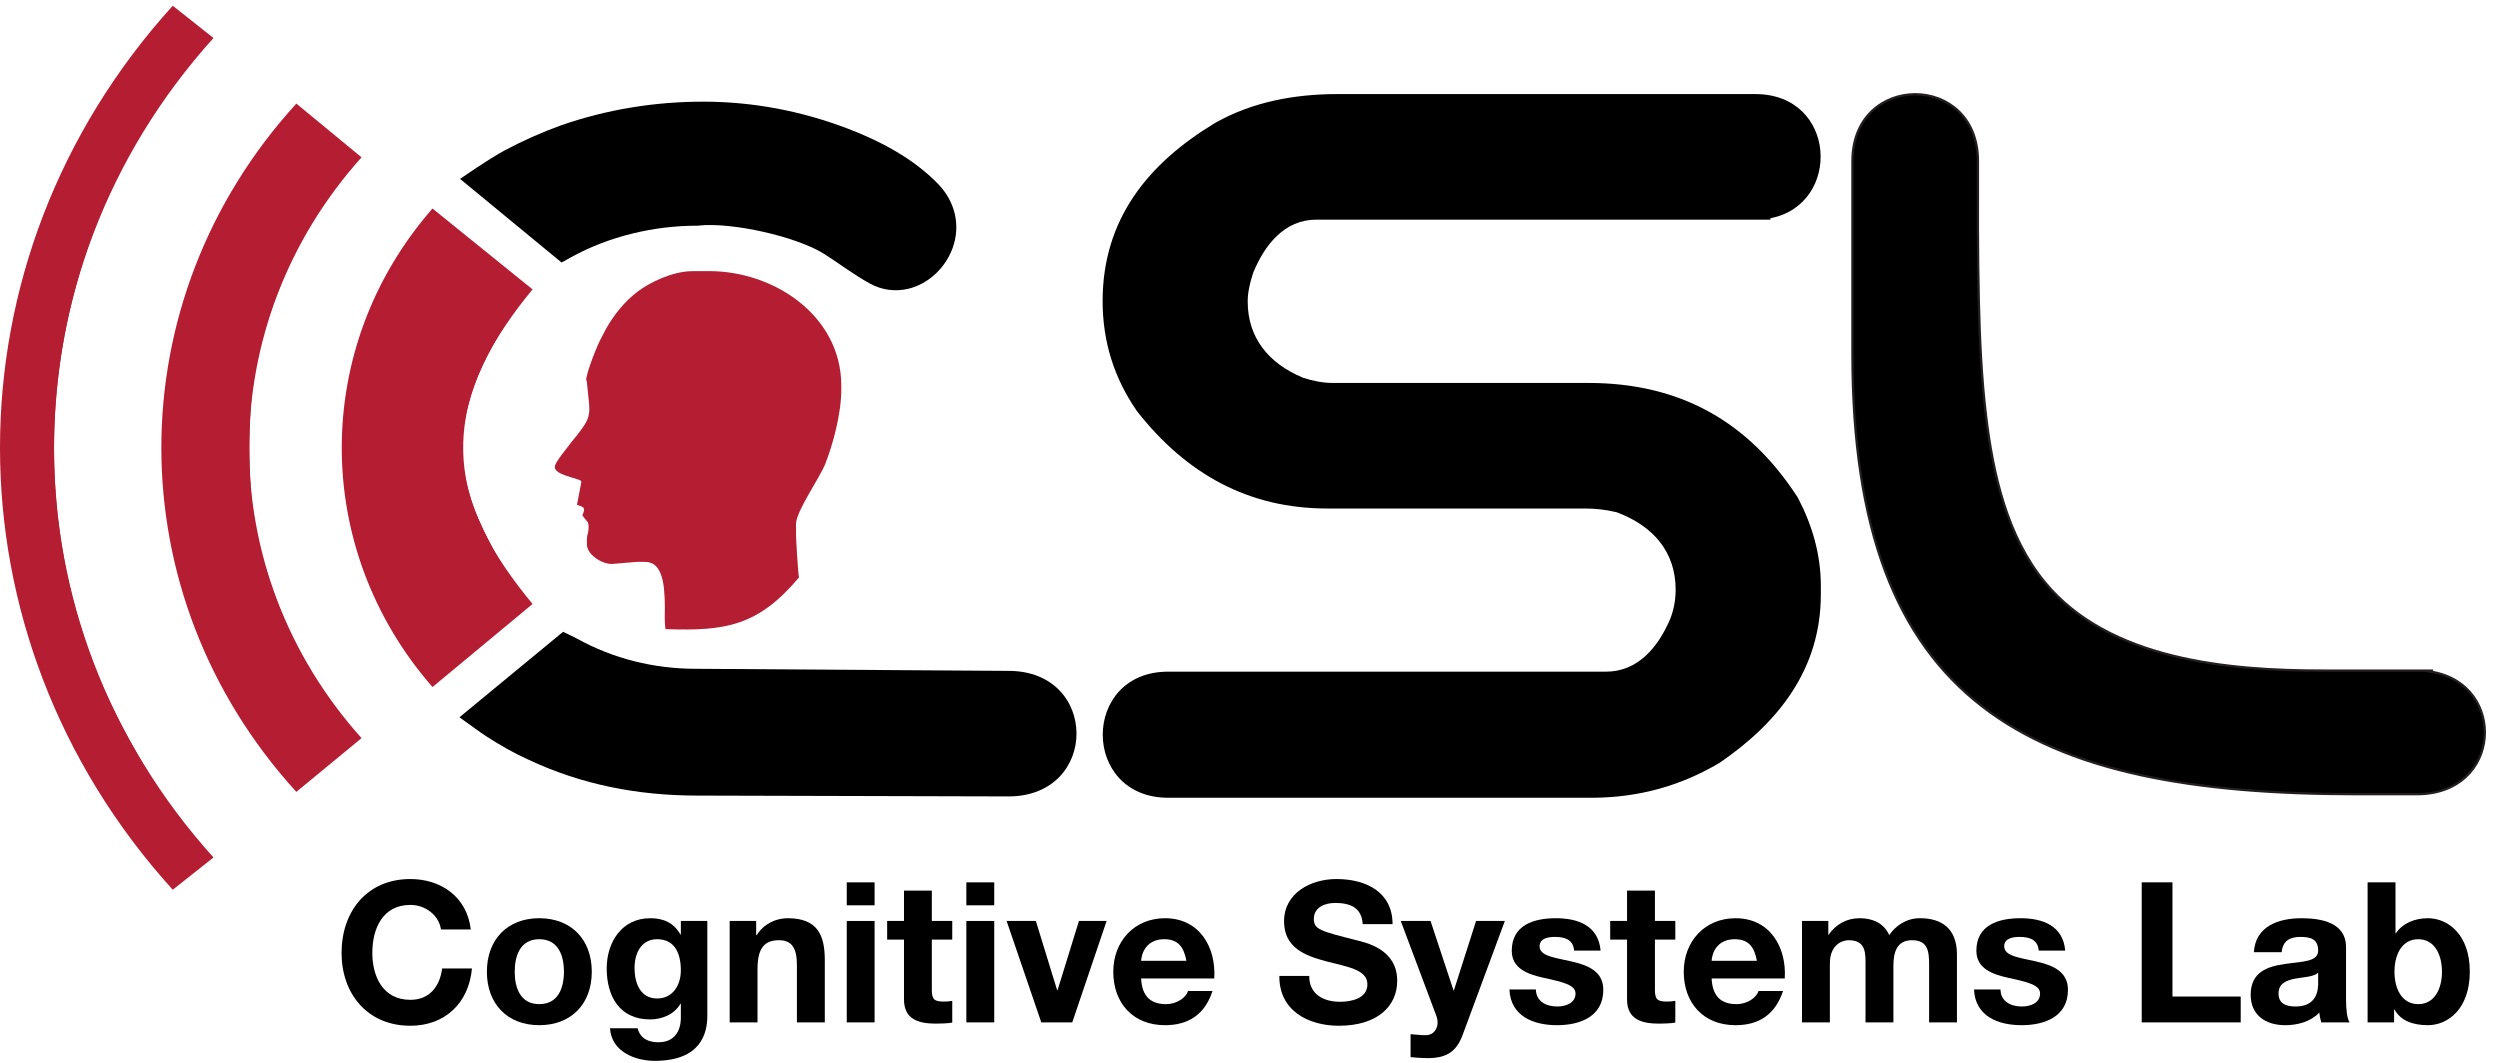 <?xml version="1.0" encoding="UTF-8" standalone="no"?>
<!-- Created with Inkscape (http://www.inkscape.org/) -->

<svg
   xmlns:dc="http://purl.org/dc/elements/1.1/"
   xmlns:cc="http://creativecommons.org/ns#"
   xmlns:rdf="http://www.w3.org/1999/02/22-rdf-syntax-ns#"
   xmlns:svg="http://www.w3.org/2000/svg"
   xmlns="http://www.w3.org/2000/svg"
   xmlns:sodipodi="http://sodipodi.sourceforge.net/DTD/sodipodi-0.dtd"
   xmlns:inkscape="http://www.inkscape.org/namespaces/inkscape"
   id="svg2"
   version="1.1"
   inkscape:version="0.91 r13725"
   width="217.5"
   height="92.5"
   xml:space="preserve"
   sodipodi:docname="CSL_Logo_rot.svg"><defs
     id="defs6"><clipPath
       clipPathUnits="userSpaceOnUse"
       id="clipPath18"><path
         d="m 0,0 1736,0 0,736 L 0,736 0,0 z"
         id="path20" /></clipPath></defs><sodipodi:namedview
     pagecolor="#ffffff"
     bordercolor="#666666"
     borderopacity="1"
     objecttolerance="10"
     gridtolerance="10"
     guidetolerance="10"
     inkscape:pageopacity="0"
     inkscape:pageshadow="2"
     inkscape:window-width="1920"
     inkscape:window-height="1018"
     id="namedview4"
     showgrid="false"
     inkscape:zoom="3.3287356"
     inkscape:cx="53.807245"
     inkscape:cy="70.283149"
     inkscape:window-x="0"
     inkscape:window-y="27"
     inkscape:window-maximized="1"
     inkscape:current-layer="g14" /><g
     id="g10"
     inkscape:groupmode="layer"
     inkscape:label="ink_ext_XXXXXX"
     transform="matrix(1.25,0,0,-1.25,0,92.5)"><g
       id="g12"
       transform="scale(0.1,0.1)"><g
         id="g14"><path
           inkscape:connector-curvature="0"
           id="path22"
           style="fill:#000000;fill-opacity:1;fill-rule:evenodd;stroke:none"
           d="m 1162.3,308.93 0.08,0.121 c 2.62,6.48 3.87,13.508 3.87,20.5 0,26.719 -16.05,44.379 -40.2,53.597 l -0.89,0.352 -0.98,0.199 c -6.76,1.563 -13.63,2.379 -20.59,2.379 l -179.801,0 c -55.199,0 -98.129,24.293 -131.988,67.152 l -0.199,0.27 -0.192,0.23 c -16.058,23.129 -23.988,48.559 -23.988,76.758 0,56.723 31.406,95.672 78.168,123.871 l 0.109,0.082 0.16,0.079 c 25.903,14.64 55.352,20 84.801,20 l 290.98,0 c 57.03,0.07 60.39,-76.879 10.55,-86.411 l 0,-0.98 -316.061,0 c -22.219,0 -35.93,-17.688 -43.75,-36.598 l -0.231,-0.621 -0.199,-0.629 c -1.988,-6.133 -3.551,-12.691 -3.551,-19.179 0,-25.551 14.961,-43.012 37.774,-52.692 l 0.508,-0.238 0.59,-0.192 c 6.601,-2.152 13.511,-3.519 20.46,-3.519 l 177.9,0 c 63.12,0 111.05,-26.41 145.39,-79.41 l 0.27,-0.43 0.23,-0.43 c 9.93,-19.07 15.78,-39.339 15.78,-60.941 l 0,-5.941 c 0,-51.758 -29.17,-88.938 -70.23,-117.071 l -0.31,-0.187 -0.28,-0.16 c -26.99,-16.051 -56.25,-23.911 -87.61,-24.141 l -295.78,0 c -60.789,0 -60.75,87.852 0,87.77 l 304.72,0 c 22.35,0 36.25,17.269 44.46,36.25 l 0.03,0.16" /><path
           inkscape:connector-curvature="0"
           id="path24"
           style="fill:#333333;fill-opacity:1;fill-rule:evenodd;stroke:none"
           d="m 1692.66,272.371 c 52.34,-8.949 48.86,-85.121 -10.55,-85.121 l -41.88,0 c -227.89,0 -350.93,61.371 -350.93,306.289 l 0,134.301 c 0,62.109 87.46,62.07 87.34,-0.039 -0.04,-32.11 -0.19,-64.301 0.59,-96.41 0.62,-27.071 1.87,-54.411 5.11,-81.332 4.85,-40 14.57,-83.239 40.71,-115.11 44.57,-54.418 128.28,-61.679 193.43,-61.679 l 76.18,0 0,-0.899" /><path
           inkscape:connector-curvature="0"
           id="path26"
           style="fill:#000000;fill-opacity:1;fill-rule:nonzero;stroke:none"
           d="m 1692.66,272.371 c 52.34,-8.949 48.86,-85.121 -10.55,-85.121 l -41.88,0 c -227.89,0 -350.93,61.371 -350.93,306.289 l 0,134.301 c 0,62.109 87.46,62.07 87.34,-0.039 -0.04,-32.11 -0.19,-64.301 0.59,-96.41 0.62,-27.11 1.87,-54.411 5.11,-81.332 4.85,-40 14.57,-83.239 40.71,-115.11 44.57,-54.418 128.28,-61.679 193.43,-61.679 l 76.18,0 0,-0.899" /><path
           inkscape:connector-curvature="0"
           id="path28"
           style="fill:none;stroke:#231f20;stroke-width:1.608;stroke-linecap:butt;stroke-linejoin:miter;stroke-miterlimit:22.926;stroke-opacity:1;stroke-dasharray:none"
           d="m 1692.66,272.371 c 52.34,-8.949 48.86,-85.121 -10.55,-85.121 l -41.88,0 c -227.89,0 -350.93,61.371 -350.93,306.289 l 0,134.301 c 0,62.109 87.46,62.07 87.34,-0.039 -0.04,-32.11 -0.19,-64.301 0.59,-96.41 0.62,-27.11 1.87,-54.411 5.11,-81.332 4.85,-40 14.57,-83.239 40.71,-115.11 44.57,-54.418 128.28,-61.679 193.43,-61.679 l 76.18,0 0,-0.899 z" /><path
           inkscape:connector-curvature="0"
           id="path30"
           style="fill:#000000;fill-opacity:1;fill-rule:evenodd;stroke:none"
           d="m 367.461,211.43 -0.121,0.039 c -9.961,4.492 -19.488,10.043 -28.75,15.98 -2.57,1.672 -5.149,3.512 -7.649,5.313 l -11.171,8.008 72.14,59.492 6.102,-2.934 c 1.047,-0.508 2.148,-1.019 3.16,-1.598 25.859,-14.3 53.949,-21.21 83.476,-21.21 l 217.262,-1.45 c 63.129,0.078 63.129,-87.379 -0.031,-87.379 l -216.367,0.579 c -41.293,0 -80.473,7.46 -117.973,25.121 l -0.078,0.039" /><path
           inkscape:connector-curvature="0"
           id="path32"
           style="fill:#ed1c24;fill-opacity:1;fill-rule:evenodd;stroke:none"
           d="m 634.73,460.059 0.04,0.043 0.031,0 -0.11,-0.043" /><path
           inkscape:connector-curvature="0"
           id="path34"
           style="fill:#000000;fill-opacity:1;fill-rule:nonzero;stroke:none"
           d="m 327.66,93.109 c -2.582,22.539 -20.629,35.082 -42.031,35.082 -30.16,0 -47.899,-22.5 -47.899,-51.453 0,-28.117 17.739,-50.66 47.899,-50.66 23.859,0 40.66,15.582 42.851,39.883 l -20.75,0 c -1.64,-12.812 -8.98,-21.84 -22.101,-21.84 -19.258,0 -26.488,16.367 -26.488,32.617 0,17.07 7.23,33.442 26.488,33.442 10.66,0 19.922,-7.379 21.281,-17.071 l 20.75,0" /><path
           inkscape:connector-curvature="0"
           id="path36"
           style="fill:#000000;fill-opacity:1;fill-rule:nonzero;stroke:none"
           d="m 358.238,63.66 c 0,11.32 3.953,22.648 17.071,22.648 13.242,0 17.191,-11.328 17.191,-22.648 0,-11.211 -3.949,-22.539 -17.191,-22.539 -13.118,0 -17.071,11.328 -17.071,22.539 z m -19.367,0 c 0,-22.43 14.328,-37.191 36.438,-37.191 22.23,0 36.57,14.762 36.57,37.191 0,22.5 -14.34,37.262 -36.57,37.262 -22.11,0 -36.438,-14.762 -36.438,-37.262" /><path
           inkscape:connector-curvature="0"
           id="path38"
           style="fill:#000000;fill-opacity:1;fill-rule:nonzero;stroke:none"
           d="m 457.34,45.059 c -11.871,0 -15.699,11.062 -15.699,21.172 0,10.508 4.769,20.078 15.699,20.078 12.539,0 16.531,-10.23 16.531,-21.719 0,-10.07 -5.473,-19.531 -16.531,-19.531 z m 34.961,53.953 -18.43,0 0,-9.461 -0.281,0 c -4.641,8.211 -11.75,11.371 -21.012,11.371 -19.808,0 -30.308,-16.684 -30.308,-34.961 0,-19.371 8.98,-35.473 30.152,-35.473 8.476,0 16.918,3.523 21.168,10.902 l 0.281,0 0,-9.301 c 0.109,-10.109 -4.812,-17.5 -15.59,-17.5 -6.801,0 -12.691,2.461 -14.453,9.73 l -19.258,0 c 0.981,-16.129 17.231,-22.66 31.129,-22.66 32.5,0 36.602,19.648 36.602,31.289 l 0,66.062" /><path
           inkscape:connector-curvature="0"
           id="path40"
           style="fill:#000000;fill-opacity:1;fill-rule:nonzero;stroke:none"
           d="m 507.852,28.422 19.378,0 0,36.988 c 0,14.34 4.489,20.199 15,20.199 9.02,0 12.418,-5.738 12.418,-17.309 l 0,-39.879 19.411,0 0,43.398 c 0,17.461 -5.188,29.102 -25.821,29.102 -8.16,0 -16.636,-3.832 -21.558,-11.762 l -0.391,0 0,9.851 -18.437,0 0,-70.59" /><path
           inkscape:connector-curvature="0"
           id="path42"
           style="fill:#000000;fill-opacity:1;fill-rule:nonzero;stroke:none"
           d="m 608.711,125.879 -19.371,0 0,-15.969 19.371,0 0,15.969 z m -19.371,-97.457 19.371,0 0,70.59 -19.371,0 0,-70.59" /><path
           inkscape:connector-curvature="0"
           id="path44"
           style="fill:#000000;fill-opacity:1;fill-rule:nonzero;stroke:none"
           d="m 648.551,120.141 -19.371,0 0,-21.129 -11.719,0 0,-12.973 11.719,0 0,-41.641 c 0,-14.059 10.39,-16.84 22.269,-16.84 3.821,0 8.039,0.16 11.321,0.711 l 0,15.152 c -2.032,-0.391 -3.942,-0.512 -6.008,-0.512 -6.563,0 -8.211,1.609 -8.211,8.168 l 0,34.961 14.219,0 0,12.973 -14.219,0 0,21.129" /><path
           inkscape:connector-curvature="0"
           id="path46"
           style="fill:#000000;fill-opacity:1;fill-rule:nonzero;stroke:none"
           d="m 691.988,125.879 -19.41,0 0,-15.969 19.41,0 0,15.969 z m -19.41,-97.457 19.41,0 0,70.59 -19.41,0 0,-70.59" /><path
           inkscape:connector-curvature="0"
           id="path48"
           style="fill:#000000;fill-opacity:1;fill-rule:nonzero;stroke:none"
           d="m 770.199,99.012 -19.258,0 -14.89,-48.211 -0.27,0 -14.84,48.211 -20.351,0 24.14,-70.59 21.559,0 23.91,70.59" /><path
           inkscape:connector-curvature="0"
           id="path50"
           style="fill:#000000;fill-opacity:1;fill-rule:nonzero;stroke:none"
           d="m 794.219,71.269 c 0.269,5.469 3.832,15.039 16.09,15.039 9.421,0 13.64,-5.188 15.429,-15.039 l -31.519,0 z m 50.902,-12.258 c 1.359,21.68 -10.242,41.91 -34.262,41.91 -21.41,0 -36.019,-16.133 -36.019,-37.262 0,-21.84 13.75,-37.191 36.019,-37.191 15.981,0 27.582,7.152 33.051,23.793 l -17.07,0 c -1.25,-4.383 -7.5,-9.141 -15.32,-9.141 -10.739,0 -16.75,5.578 -17.301,17.891 l 50.902,0" /><path
           inkscape:connector-curvature="0"
           id="path52"
           style="fill:#000000;fill-opacity:1;fill-rule:nonzero;stroke:none"
           d="m 890.43,60.77 c -0.27,-24.031 19.922,-34.691 41.48,-34.691 26.488,0 40.551,13.402 40.551,31.293 0,22.109 -21.832,26.598 -28.91,28.359 -24.449,6.289 -29.102,7.258 -29.102,14.758 0,8.211 7.93,11.063 14.77,11.063 10.23,0 18.551,-3.012 19.222,-14.731 l 20.778,0 c 0,22.5 -18.707,31.371 -39.059,31.371 -17.621,0 -36.449,-9.531 -36.449,-29.46 0,-18.32 14.609,-23.902 29.059,-27.73 14.339,-3.828 28.949,-5.59 28.949,-16.09 0,-9.961 -11.449,-12.149 -18.949,-12.149 -11.481,0 -21.559,5.039 -21.559,18.008 l -20.781,0" /><path
           inkscape:connector-curvature="0"
           id="path54"
           style="fill:#000000;fill-opacity:1;fill-rule:nonzero;stroke:none"
           d="m 1047.38,99.012 -20.04,0 -15.43,-48.32 -0.27,0 -15.98,48.32 -20.738,0 24.848,-66.211 c 2.18,-5.629 0,-12.582 -6.68,-13.281 -3.828,-0.121 -7.66,0.43 -11.328,0.699 l 0,-15.981 c 3.937,-0.387 7.886,-0.699 11.867,-0.699 13.361,0 20.041,4.652 24.301,15.98 l 29.45,79.492" /><path
           inkscape:connector-curvature="0"
           id="path56"
           style="fill:#000000;fill-opacity:1;fill-rule:nonzero;stroke:none"
           d="m 1050.55,51.352 c 0.82,-18.711 16.79,-24.883 33.16,-24.883 16.09,0 32.19,6.051 32.19,24.609 0,13.082 -11.02,17.223 -22.38,19.801 -11.02,2.582 -21.96,3.562 -21.96,10.512 0,5.738 6.41,6.52 10.78,6.52 6.96,0 12.7,-2.031 13.25,-9.531 l 18.43,0 c -1.52,17.352 -15.7,22.543 -31.13,22.543 -15.16,0 -30.7,-4.652 -30.7,-22.652 0,-12.43 11.21,-16.41 22.38,-18.871 13.91,-3.008 21.99,-5.039 21.99,-10.898 0,-6.84 -7.11,-9.02 -12.69,-9.02 -7.66,0 -14.77,3.43 -14.89,11.871 l -18.43,0" /><path
           inkscape:connector-curvature="0"
           id="path58"
           style="fill:#000000;fill-opacity:1;fill-rule:nonzero;stroke:none"
           d="m 1151.84,120.141 -19.42,0 0,-21.129 -11.72,0 0,-12.973 11.72,0 0,-41.641 c 0,-14.059 10.39,-16.84 22.27,-16.84 3.83,0 8.04,0.16 11.33,0.711 l 0,15.152 c -2.04,-0.391 -3.95,-0.512 -5.98,-0.512 -6.56,0 -8.2,1.609 -8.2,8.168 l 0,34.961 14.18,0 0,12.973 -14.18,0 0,21.129" /><path
           inkscape:connector-curvature="0"
           id="path60"
           style="fill:#000000;fill-opacity:1;fill-rule:nonzero;stroke:none"
           d="m 1191.29,71.269 c 0.27,5.469 3.79,15.039 16.09,15.039 9.42,0 13.64,-5.188 15.43,-15.039 l -31.52,0 z m 50.9,-12.258 c 1.36,21.68 -10.24,41.91 -34.26,41.91 -21.41,0 -36.05,-16.133 -36.05,-37.262 0,-21.84 13.78,-37.191 36.05,-37.191 15.98,0 27.58,7.152 33.05,23.793 l -17.07,0 c -1.25,-4.383 -7.54,-9.141 -15.32,-9.141 -10.78,0 -16.75,5.578 -17.3,17.891 l 50.9,0" /><path
           inkscape:connector-curvature="0"
           id="path62"
           style="fill:#000000;fill-opacity:1;fill-rule:nonzero;stroke:none"
           d="m 1254.18,28.422 19.41,0 0,40.938 c 0,13.789 9.26,16.25 13.09,16.25 12.3,0 11.72,-9.41 11.72,-17.621 l 0,-39.566 19.41,0 0,39.297 c 0,8.871 2.03,17.891 12.97,17.891 11.06,0 11.88,-7.77 11.88,-17.188 l 0,-40 19.37,0 0,47.227 c 0,18.281 -10.78,25.274 -25.78,25.274 -9.84,0 -17.23,-5.621 -21.33,-11.762 -3.83,8.48 -11.72,11.762 -20.62,11.762 -9.1,0 -16.49,-4.262 -21.57,-11.481 l -0.23,0 0,9.57 -18.32,0 0,-70.59" /><path
           inkscape:connector-curvature="0"
           id="path64"
           style="fill:#000000;fill-opacity:1;fill-rule:nonzero;stroke:none"
           d="m 1373.91,51.352 c 0.82,-18.711 16.79,-24.883 33.16,-24.883 16.13,0 32.23,6.051 32.23,24.609 0,13.082 -11.06,17.223 -22.39,19.801 -11.05,2.582 -21.99,3.562 -21.99,10.512 0,5.738 6.41,6.52 10.78,6.52 6.96,0 12.7,-2.031 13.25,-9.531 l 18.43,0 c -1.48,17.352 -15.7,22.543 -31.13,22.543 -15.16,0 -30.7,-4.652 -30.7,-22.652 0,-12.43 11.21,-16.41 22.38,-18.871 13.95,-3.008 21.95,-5.039 21.95,-10.898 0,-6.84 -7.07,-9.02 -12.65,-9.02 -7.66,0 -14.77,3.43 -14.89,11.871 l -18.43,0" /><path
           inkscape:connector-curvature="0"
           id="path66"
           style="fill:#000000;fill-opacity:1;fill-rule:nonzero;stroke:none"
           d="m 1490.63,28.422 68.9,0 0,18.008 -47.5,0 0,79.449 -21.4,0 0,-97.457" /><path
           inkscape:connector-curvature="0"
           id="path68"
           style="fill:#000000;fill-opacity:1;fill-rule:nonzero;stroke:none"
           d="m 1588.05,77.289 c 0.7,7.66 5.47,10.621 12.85,10.621 6.83,0 12.54,-1.211 12.54,-9.531 0,-7.93 -11.06,-7.5 -22.93,-9.289 -11.99,-1.641 -24.03,-5.43 -24.03,-21.41 0,-14.488 10.67,-21.211 24.03,-21.211 8.63,0 17.62,2.383 23.79,8.793 0.11,-2.312 0.66,-4.652 1.33,-6.84 l 19.68,0 c -1.79,2.848 -2.46,9.297 -2.46,15.699 l 0,36.719 c 0,16.922 -16.95,20.082 -31.01,20.082 -15.82,0 -32.07,-5.473 -33.13,-23.633 l 19.34,0 z m 25.39,-21.559 c 0,-4.219 -0.51,-16.25 -15.67,-16.25 -6.29,0 -11.91,1.75 -11.91,9.02 0,7.109 5.51,9.141 11.48,10.352 6.02,1.098 12.86,1.207 16.1,4.098 l 0,-7.219" /><path
           inkscape:connector-curvature="0"
           id="path70"
           style="fill:#000000;fill-opacity:1;fill-rule:nonzero;stroke:none"
           d="m 1699.61,63.66 c 0,-11.762 -5.08,-22.539 -16.52,-22.539 -11.49,0 -16.53,10.777 -16.53,22.539 0,11.828 5.04,22.648 16.53,22.648 11.44,0 16.52,-10.82 16.52,-22.648 z m -51.76,-35.238 18.44,0 0,8.988 0.27,0 c 4.22,-7.781 12.82,-10.941 23.21,-10.941 14.06,0 29.21,11.371 29.21,37.301 0,25.781 -15.15,37.153 -29.21,37.153 -8.72,0 -17.47,-3.281 -22.27,-10.551 l -0.23,0 0,35.508 -19.42,0 0,-97.457" /><path
           inkscape:connector-curvature="0"
           id="path72"
           style="fill:#000000;fill-opacity:1;fill-rule:evenodd;stroke:none"
           d="m 485,582.91 c -30.121,0 -61.449,-7.461 -87.852,-22.14 l -6.289,-3.481 -70.66,58.199 11.75,7.934 c 6.102,4.098 12.352,8.008 18.75,11.598 l 0.121,0.121 0.16,0.039 c 12.692,6.761 25.899,12.66 39.489,17.582 31.91,11.09 65.23,16.476 99.019,16.476 34.492,0 68.09,-6.437 100.313,-18.668 22.929,-8.75 45.937,-20.859 63.168,-38.672 11.722,-12.148 15.82,-28.668 10,-44.687 -5,-13.59 -16.641,-24.801 -30.821,-28.199 -9.136,-2.192 -18.437,-0.903 -26.679,3.629 -11.059,6.019 -20.86,13.589 -31.41,20.347 -19.329,12.422 -65.039,22.543 -87.887,20 l -0.582,-0.078 -0.59,0" /><path
           inkscape:connector-curvature="0"
           id="path74"
           style="fill:#b51e32;fill-opacity:1;fill-rule:evenodd;stroke:none"
           d="m 37.578,428.379 c 0,101.531 36.992,203.09 111.012,285.16 L 120.23,736 C 40.078,647.602 0,537.988 0,428.379 0,318.77 40.078,209.199 120.23,120.73 l 28.36,22.461 C 74.57,225.301 37.578,326.82 37.578,428.379" /><path
           inkscape:connector-curvature="0"
           id="path76"
           style="fill:#b51e32;fill-opacity:1;fill-rule:evenodd;stroke:none"
           d="m 322.379,428.379 c 0,-40.539 20.551,-75.149 48.281,-108.75 L 301.02,261.82 c -42.149,48.239 -63.168,107.379 -63.168,166.559 0,59.141 21.019,118.32 63.168,166.492 l 69.64,-56.293 C 342.93,505.02 322.379,468.93 322.379,428.379" /><path
           inkscape:connector-curvature="0"
           id="path78"
           style="fill:#b51e32;fill-opacity:1;fill-rule:evenodd;stroke:none"
           d="m 173.359,428.379 c 0,71.961 26.09,143.91 78.282,202.109 -15.121,12.461 -30.231,24.961 -45.391,37.422 -62.66,-68.711 -93.949,-154.14 -93.949,-239.531 0,-85.391 31.289,-170.777 93.949,-239.527 15.16,12.457 30.27,24.957 45.391,37.418 -52.192,58.21 -78.282,130.16 -78.282,202.109" /><path
           inkscape:connector-curvature="0"
           id="path80"
           style="fill:#b51e32;fill-opacity:1;fill-rule:evenodd;stroke:none"
           d="m 418.91,505.531 c -2.351,-3.48 -10.98,-25.043 -10.941,-30.16 l 0.429,-0.543 2.114,-20.937 c 2.258,-3.52 -10.391,-18.789 -12.813,-21.563 -2.039,-3.09 -11.609,-14.027 -11.57,-17.269 0.043,-5.539 13.711,-7.258 18.641,-9.758 l -3.168,-16.571 c 3.199,-1.679 6.839,-0.781 3.707,-7.339 1.171,-2.153 4.339,-4.84 4.339,-6.129 l 0,-2.461 c 0,-3.949 -1.207,-4.692 -1.168,-8.641 l 0,-3.039 c 0.04,-7.461 11.09,-14.101 17.891,-13.601 l 17.18,1.449 5.508,0 c 12.851,0.082 13.64,-18.559 13.671,-31.879 0,-3.238 -0.351,-10.27 0.469,-14.961 42.11,-1.52 64.571,2.351 92.891,35.941 -0.699,3.711 -2.031,26.481 -2.031,29.18 l -0.039,8.012 c 0,8.859 16.57,32.148 20.468,42.109 5.082,13.039 11.141,34.488 11.063,52.027 l 0,2.461 c -0.242,48.75 -47.231,79.692 -92.539,79.45 l -11.063,-0.039 c -14.097,-0.04 -29.879,-7.969 -38.121,-14.18 -9.027,-6.871 -16.289,-15.82 -22.027,-25.93 l -2.93,-5.629" /><path
           style="fill:#b51e32;fill-opacity:1"
           d="m 57.877,52.246 c -0.144,-3.182 -0.441,-3.503 -3.144,-3.403 -2.68,0.099 -3.422,-0.376 -3.422,-2.192 0,-0.73 -0.137,-1.412 -0.305,-1.516 -0.168,-0.104 -0.224,-0.32 -0.124,-0.482 0.1,-0.161 0.022,-0.484 -0.172,-0.718 -0.208,-0.25 -0.273,-0.789 -0.159,-1.31 0.178,-0.81 0.104,-0.914 -0.87,-1.236 -0.586,-0.193 -1.128,-0.454 -1.206,-0.58 -0.078,-0.125 0.529,-1.147 1.348,-2.27 1.477,-2.026 1.489,-2.06 1.489,-4.34 0,-1.998 0.134,-2.578 1.029,-4.445 1.755,-3.663 4.437,-5.699 7.913,-6.008 5.218,-0.464 10.81,2.616 12.21,6.725 0.603,1.77 0.613,4.846 0.023,7.167 -0.25,0.985 -1.14,3.157 -1.977,4.826 l -1.522,3.036 0.207,2.375 0.207,2.375 -1.544,1.445 c -2.157,2.018 -3.778,2.664 -7.12,2.839 l -2.749,0.144 -0.111,-2.434 z"
           id="path4167"
           inkscape:connector-curvature="0"
           transform="matrix(8,0,0,-8,0,740)" /><path
           style="fill:#b61532;fill-opacity:1"
           d="M 36.141,57.681 C 34.339,55.39 31.973,50.59 30.995,47.241 29.929,43.587 29.657,37.008 30.418,33.254 31.399,28.409 33.512,23.641 36.216,20.168 l 1.432,-1.839 4.052,3.273 c 2.229,1.8 4.094,3.394 4.145,3.542 0.051,0.148 -0.524,1.106 -1.277,2.129 -3.787,5.144 -5.153,10.552 -3.897,15.419 0.57,2.208 2.369,5.753 4.028,7.935 0.662,0.871 1.203,1.696 1.203,1.833 0,0.259 -7.924,6.948 -8.23,6.948 -0.095,0 -0.784,-0.777 -1.532,-1.727 z"
           id="path4169"
           inkscape:connector-curvature="0"
           transform="matrix(8,0,0,-8,0,740)" /><path
           style="fill:#b61532;fill-opacity:1"
           d="M 24.484,67.141 C 17.147,58.477 13.336,46.501 14.364,35.335 15.214,26.094 19.189,16.607 24.827,10.367 l 1.017,-1.125 2.444,1.997 c 1.344,1.098 2.561,2.1 2.704,2.226 0.143,0.126 -0.401,1.047 -1.21,2.045 -8.422,10.409 -10.563,25.213 -5.434,37.583 1.247,3.007 3.442,6.793 5.339,9.207 0.85,1.081 1.5,1.998 1.445,2.037 -0.055,0.039 -1.273,1.041 -2.708,2.225 l -2.608,2.154 -1.333,-1.575 z"
           id="path4171"
           inkscape:connector-curvature="0"
           transform="matrix(8,0,0,-8,0,740)" /><path
           style="fill:#b61532;fill-opacity:1"
           d="M 13.619,75.554 C 12.856,74.687 11.445,72.829 10.482,71.425 3.581,61.359 0.232,50.729 0.246,38.941 0.259,28.066 3.086,18.125 8.728,9.116 11.041,5.423 14.625,0.819 15.177,0.834 15.306,0.837 16.071,1.417 16.877,2.122 l 1.466,1.282 -1.228,1.419 C 15.325,6.891 13.325,9.763 11.661,12.655 4.219,25.588 2.595,40.974 7.169,55.202 9.002,60.906 13.216,68.54 16.852,72.746 l 1.531,1.771 -1.186,1.019 c -2.06,1.771 -2.037,1.771 -3.579,0.018 l 0,6e-6 z"
           id="path4173"
           inkscape:connector-curvature="0"
           transform="matrix(8,0,0,-8,0,740)" /><path
           style="fill:#b61532;fill-opacity:1"
           d="m 36.153,57.699 c -1.794,-2.275 -4.144,-7.055 -5.141,-10.458 -1.077,-3.678 -1.357,-10.222 -0.597,-13.972 0.979,-4.831 2.667,-8.722 5.5,-12.679 l 1.659,-2.318 0.737,0.58 c 3.629,2.855 7.593,6.166 7.593,6.344 0,0.12 -0.748,1.305 -1.663,2.632 -3.472,5.04 -4.664,9.598 -3.719,14.217 0.419,2.049 2.605,6.552 4.165,8.583 0.669,0.871 1.217,1.702 1.217,1.847 0,0.256 -7.589,6.689 -8.113,6.878 -0.143,0.052 -0.88,-0.692 -1.638,-1.652 z"
           id="path4175"
           inkscape:connector-curvature="0"
           transform="matrix(8,0,0,-8,0,740)" /><path
           style="fill:#b51e32;fill-opacity:1"
           d="m 36.199,57.75 c -1.57,-2 -3.794,-6.163 -4.659,-8.721 -1.277,-3.774 -1.641,-6.538 -1.479,-11.219 0.186,-5.377 0.802,-7.88 3.073,-12.499 1.366,-2.779 4.052,-6.91 4.492,-6.91 0.277,0 8.277,6.561 8.277,6.787 0,0.134 -0.595,1.095 -1.323,2.135 -2.841,4.065 -4.371,8.14 -4.381,11.667 -0.009,3.298 1.699,7.769 4.338,11.354 0.751,1.02 1.365,1.98 1.365,2.133 0,0.273 -7.561,6.688 -8.1,6.873 -0.15,0.052 -0.872,-0.669 -1.604,-1.601 z"
           id="path4179"
           inkscape:connector-curvature="0"
           transform="matrix(8,0,0,-8,0,740)" /><path
           style="fill:#b51e32;fill-opacity:1"
           d="m 24.24,66.853 c -0.865,-1.038 -2.141,-2.766 -2.835,-3.84 -9.776,-15.129 -9.594,-33.813 0.474,-48.818 0.776,-1.157 2.005,-2.744 2.729,-3.527 l 1.318,-1.423 2.462,2.033 c 1.354,1.118 2.541,2.113 2.638,2.21 0.097,0.097 -0.762,1.426 -1.908,2.953 -3.34,4.448 -5.618,9.547 -6.847,15.329 -0.751,3.533 -0.751,10.886 -1.65e-4,14.42 1.31,6.163 4.057,11.948 7.96,16.761 0.585,0.722 0.926,1.392 0.774,1.522 -0.15,0.128 -1.379,1.14 -2.731,2.25 l -2.459,2.017 -1.574,-1.887 z"
           id="path4181"
           inkscape:connector-curvature="0"
           transform="matrix(8,0,0,-8,0,740)" /><path
           style="fill:#b51e32;fill-opacity:1"
           d="M 13.619,75.554 C 10.34,71.827 6.483,65.429 4.337,60.159 1.567,53.356 0.237,46.458 0.246,38.941 0.259,28.1 3.041,18.256 8.648,9.217 10.847,5.67 14.626,0.819 15.177,0.834 15.306,0.837 16.069,1.415 16.872,2.118 l 1.461,1.278 -1.499,1.795 C 4.88,19.501 1.44,39.687 7.953,57.305 9.869,62.488 13.305,68.442 16.808,72.652 l 1.562,1.876 -1.179,1.013 c -2.052,1.765 -2.031,1.764 -3.572,0.012 l 0,-9e-6 z"
           id="path4183"
           inkscape:connector-curvature="0"
           transform="matrix(8,0,0,-8,0,740)" /></g></g></g></svg>